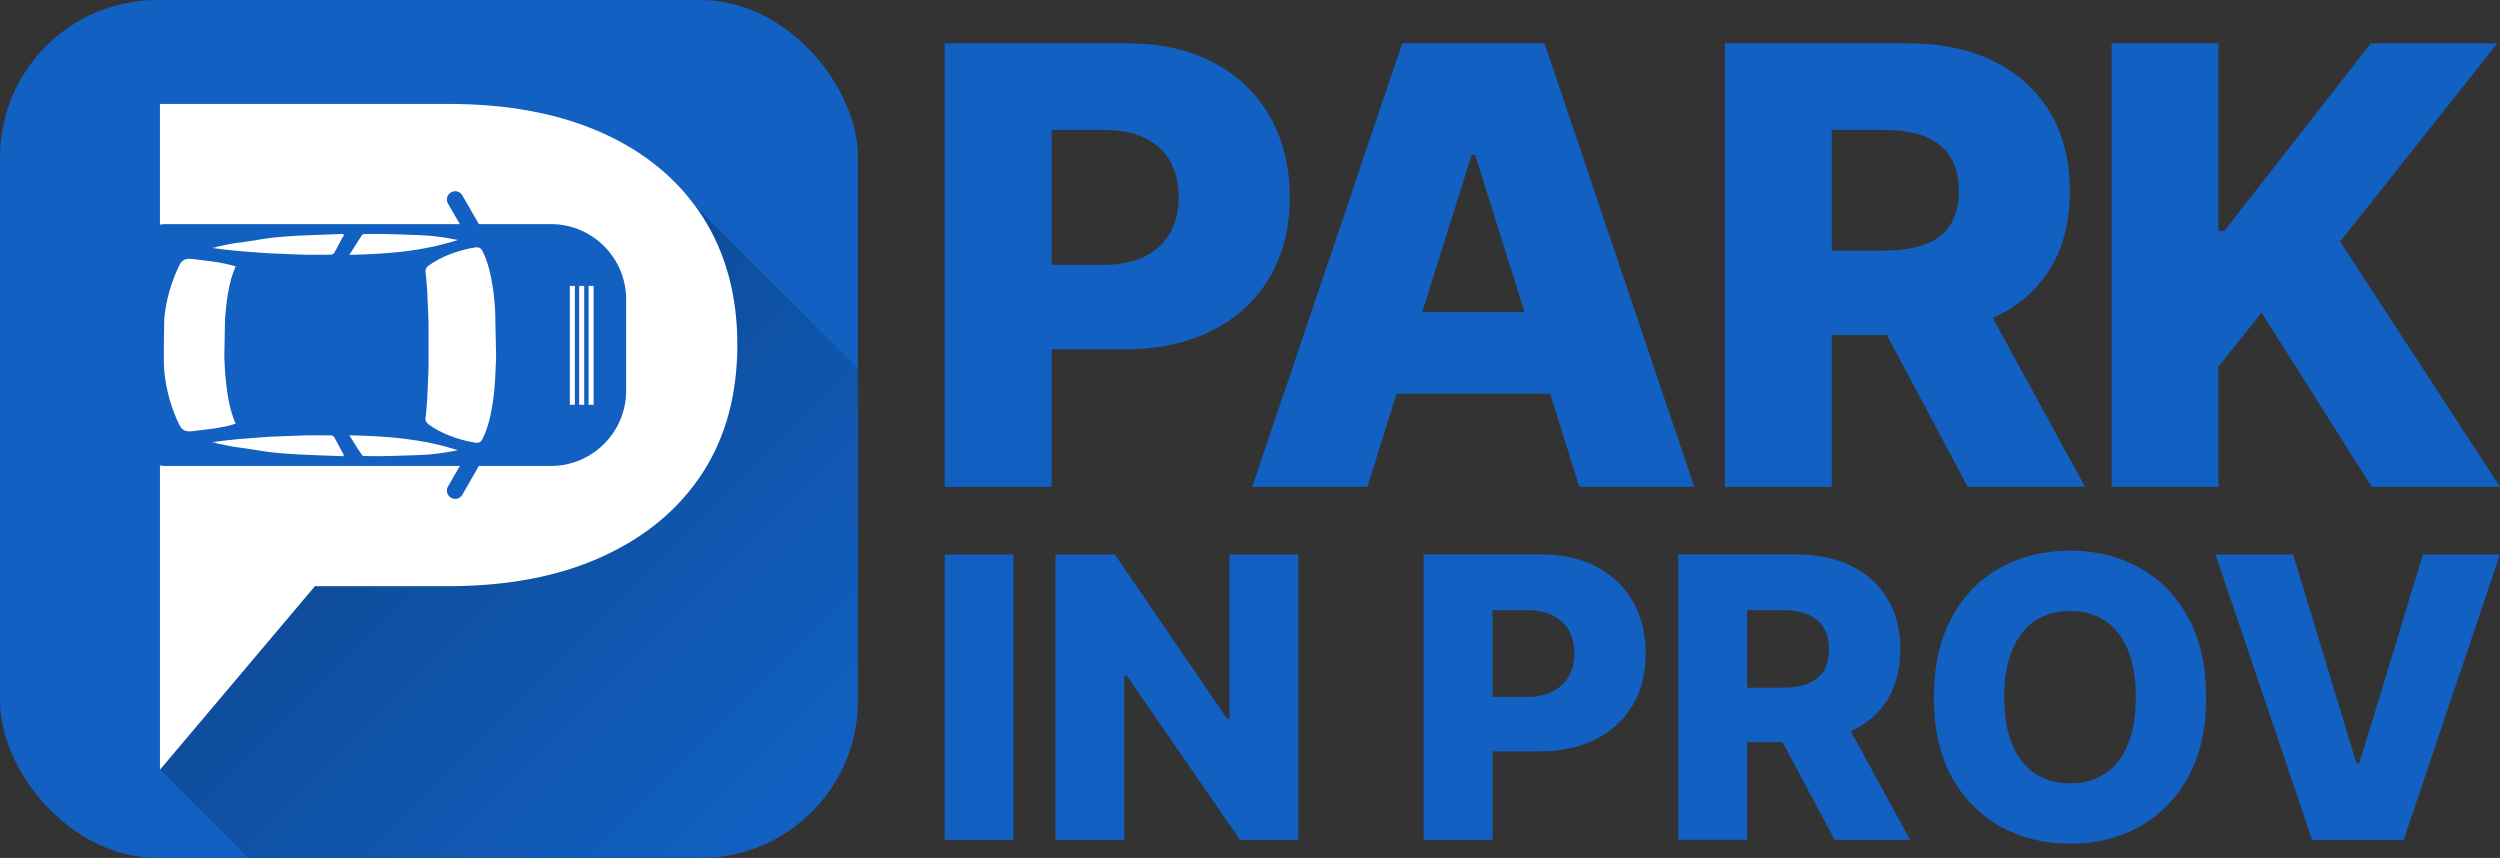 <?xml version="1.0" encoding="UTF-8"?>
<svg xmlns="http://www.w3.org/2000/svg" xmlns:xlink="http://www.w3.org/1999/xlink" id="Layer_2" viewBox="0 0 635.37 218.05">
  <rect x="0" y="0" width="635.37" height="218.05" fill="#333333" stroke="none"/>
  <defs>
    <style>.cls-1{fill:#1160c2;}.cls-2{fill:url(#linear-gradient);opacity:.3;}.cls-3{fill:#fff;}</style>
    <linearGradient id="linear-gradient" x1="196.12" y1="211.39" x2="61.86" y2="77.13" gradientUnits="userSpaceOnUse">
      <stop offset="0" stop-color="#000" stop-opacity="0"></stop>
      <stop offset="1" stop-color="#000"></stop>
    </linearGradient>
  </defs>
  <g id="Layer_1-2">
    <rect class="cls-1" width="218.05" height="218.05" rx="40" ry="40"></rect>
    <path class="cls-3" d="M187.4,87.55c0,12.75-2.99,23.68-8.93,32.78-5.98,9.11-14.43,16.16-25.41,21.14-10.95,5.01-24.01,7.51-39.15,7.51h-33.86l-39.36,46.61-.04.05v-77.35c.41.04.81.13,1.23.13h74.99l-3.02,5.23c-.58.99-.23,2.25.76,2.83l.05.04c.98.58,2.25.22,2.83-.76l4.21-7.34h18.36c10.48,0,19.07-8.59,19.07-19.07v-23.32c0-10.49-8.59-19.07-19.07-19.07h-18.36l-4.21-7.33c-.58-.98-1.85-1.33-2.83-.75h-.05c-.99.59-1.34,1.88-.76,2.86l3.02,5.22H41.88c-.42,0-.82.08-1.23.12v-30.67h73.26c15.14,0,28.2,2.45,39.15,7.37,4.46,2,8.51,4.35,12.14,7.06,4.41,3.27,8.21,7.07,11.39,11.39.66.88,1.28,1.77,1.88,2.69,5.94,9.19,8.93,20.09,8.93,32.63Z"></path>
    <path class="cls-3" d="M87.32,59.62c-.17-.28-.56-.16-.83-.14-3.69.14-7.1.25-10.81.42-1.96.11-3.91.26-5.85.44-2.97.3-5.92.95-8.87,1.3-2.46.28-3.46.6-6.04,1.12.24.16-1.18.25-1.11.25,4.3.63,8.65.95,12.97,1.26,2.83.21,5.7.25,8.54.39,2.99.16,5.7.04,8.69.07.52,0,.84-.21,1.08-.69.62-1.12,1.3-2.51,1.92-3.64.13-.25.51-.49.32-.79Z"></path>
    <path class="cls-3" d="M48.16,109.63c-1.26,0-2.03-.5-2.59-1.67-2.07-4.29-3.32-8.71-3.81-13.51l-.11-2.14v-5.58s.11-5.87.11-5.87c.48-4.72,1.72-9.13,3.8-13.42.56-1.17,1.34-1.67,2.59-1.67.19,0,.4.01.61.04l1.14.13c2.43.28,4.94.56,7.35,1.08.59.12,1.15.28,1.72.43.3.08.61.17.92.25-1.88,4.29-2.3,8.82-2.7,13.2v.12s-.18,9.8-.18,9.8l.18,3.6v.08c.41,4.4.83,8.94,2.7,13.19-.28.08-.53.15-.79.22-.63.18-1.23.35-1.83.47-2.41.52-4.92.81-7.34,1.08l-1.17.13c-.21.02-.41.04-.6.04Z"></path>
    <path class="cls-3" d="M85.08,111.33c-.24-.46-.56-.68-1.08-.68-2.99.04-5.7-.09-8.69.09-2.84.14-5.7.16-8.54.37-4.32.33-8.67.65-12.97,1.28-.07,0,1.35.07,1.11.25,2.58.51,3.58.83,6.04,1.12,2.95.35,5.91,1,8.87,1.28,1.94.19,3.9.35,5.85.44,3.71.19,7.12.3,10.81.44.27,0,.66.14.83-.14.19-.32-.19-.54-.32-.79,1.18,2.12-.17-.49-1.92-3.65Z"></path>
    <path class="cls-3" d="M121.19,112.54c-.15,0-.3-.01-.46-.04-4.49-.75-8.75-2.41-11.69-4.56-.68-.48-.98-1.03-.9-1.64.42-3.35.54-6.73.66-10.01.04-1.02.07-2.04.12-3.06v-11.02c-.04-1.06-.08-2.08-.12-3.11-.12-3.28-.24-6.67-.66-10-.08-.63.21-1.18.88-1.66,2.95-2.15,7.32-3.85,11.7-4.55.16-.03.32-.04.46-.04.5,0,1.04.13,1.5,1.06,1.46,2.93,2.1,6.17,2.58,9.23.32,2.07.47,4.11.59,6l.24,11.71-.25,5.41c-.11,1.88-.27,3.92-.59,5.97-.47,3.06-1.12,6.31-2.58,9.25-.47.94-1.02,1.06-1.5,1.06h0Z"></path>
    <rect class="cls-3" x="149.59" y="72.66" width="1.28" height="30.22"></rect>
    <path class="cls-3" d="M92.89,59.47c-.34.02-.67-.02-.91.32-1.03,1.48-2.04,3.27-3.22,4.99,9.87-.23,18.37-.86,27.62-3.79-3.44-.67-6.36-1.12-9.84-1.23-4.69-.14-8.94-.4-13.65-.28Z"></path>
    <rect class="cls-3" x="147.2" y="72.66" width="1.28" height="30.22"></rect>
    <rect class="cls-3" x="144.82" y="72.66" width="1.28" height="30.22"></rect>
    <path class="cls-3" d="M91.98,115.61c.24.32.57.3.91.3,4.71.12,8.96-.12,13.65-.26,3.48-.11,6.39-.56,9.84-1.23-9.25-2.93-17.75-3.57-27.62-3.79,1.09,1.57,1.23,2.1,3.22,4.99Z"></path>
    <path class="cls-1" d="M240.11,123.73V11.02h46.45c8.47,0,15.78,1.64,21.94,4.92,6.15,3.28,10.91,7.86,14.26,13.73,3.35,5.88,5.03,12.7,5.03,20.46s-1.7,14.55-5.11,20.35c-3.4,5.8-8.26,10.3-14.56,13.5-6.3,3.2-13.74,4.8-22.32,4.8h-28.75v-21.48h23.68c4.08,0,7.53-.72,10.33-2.16,2.8-1.44,4.92-3.44,6.35-6.01,1.44-2.57,2.16-5.57,2.16-9s-.72-6.57-2.16-9.12c-1.44-2.55-3.56-4.51-6.35-5.9-2.8-1.39-6.27-2.08-10.4-2.08h-13.39v90.7h-27.16Z"></path>
    <path class="cls-1" d="M347.53,123.73h-29.28l38.13-112.72h36.16l38.05,112.72h-29.2l-26.48-84.35h-.91l-26.48,84.35ZM343.75,79.33h61.2v20.73h-61.2v-20.73Z"></path>
    <path class="cls-1" d="M438.38,123.73V11.02h46.45c8.47,0,15.79,1.53,21.94,4.58,6.15,3.05,10.91,7.39,14.26,13.01,3.35,5.62,5.03,12.27,5.03,19.93s-1.7,14.45-5.11,19.9-8.26,9.6-14.56,12.44c-6.3,2.85-13.74,4.27-22.32,4.27h-29.43v-21.48h24.36c4.08,0,7.53-.53,10.33-1.59,2.8-1.06,4.92-2.71,6.35-4.96,1.44-2.24,2.16-5.11,2.16-8.59s-.72-6.37-2.16-8.66c-1.44-2.29-3.55-4.01-6.35-5.14-2.8-1.13-6.27-1.7-10.4-1.7h-13.39v90.7h-27.16ZM500.11,123.73l-27.46-51.52h29.12l28.14,51.52h-29.81Z"></path>
    <path class="cls-1" d="M536.65,123.73V11.02h27.16v47.66h1.51l37.22-47.66h32.15l-39.94,50.38,40.62,62.33h-32.6l-27.99-44.25-10.97,13.69v30.56h-27.16Z"></path>
    <path class="cls-1" d="M257.59,140.91v72.55h-17.48v-72.55h17.48Z"></path>
    <path class="cls-1" d="M329.95,140.91v72.55h-14.8l-28.87-41.87h-.54v41.87h-17.48v-72.55h15.09l28.53,41.78h.58v-41.78h17.48Z"></path>
    <path class="cls-1" d="M361.81,213.45v-72.55h29.9c5.45,0,10.16,1.06,14.12,3.17,3.96,2.11,7.02,5.06,9.18,8.84,2.16,3.78,3.24,8.17,3.24,13.17s-1.1,9.37-3.29,13.1c-2.19,3.73-5.32,6.63-9.37,8.69-4.06,2.06-8.85,3.09-14.36,3.09h-18.5v-13.83h15.24c2.63,0,4.84-.46,6.65-1.39,1.8-.92,3.17-2.22,4.09-3.87.93-1.66,1.39-3.59,1.39-5.79s-.46-4.23-1.39-5.87c-.92-1.64-2.29-2.9-4.09-3.8-1.8-.89-4.03-1.34-6.69-1.34h-8.62v58.38h-17.48Z"></path>
    <path class="cls-1" d="M426.53,213.45v-72.55h29.9c5.45,0,10.16.98,14.12,2.95,3.96,1.96,7.02,4.76,9.18,8.37,2.16,3.62,3.24,7.9,3.24,12.83s-1.1,9.3-3.29,12.81c-2.19,3.5-5.32,6.18-9.37,8.01-4.06,1.83-8.85,2.75-14.36,2.75h-18.94v-13.83h15.68c2.63,0,4.84-.34,6.65-1.02,1.8-.68,3.17-1.75,4.09-3.19.93-1.44,1.39-3.29,1.39-5.53s-.46-4.1-1.39-5.58c-.92-1.48-2.29-2.58-4.09-3.31-1.8-.73-4.03-1.1-6.69-1.1h-8.62v58.38h-17.48ZM466.26,213.45l-17.67-33.16h18.75l18.11,33.16h-19.18Z"></path>
    <path class="cls-1" d="M526.11,214.43c-6.53,0-12.41-1.44-17.65-4.33-5.24-2.89-9.38-7.1-12.42-12.63-3.04-5.53-4.55-12.28-4.55-20.23s1.52-14.76,4.55-20.33c3.03-5.57,7.17-9.79,12.42-12.66,5.24-2.87,11.12-4.31,17.65-4.31s12.35,1.44,17.58,4.31,9.36,7.09,12.42,12.66c3.05,5.57,4.58,12.34,4.58,20.33s-1.53,14.7-4.58,20.25c-3.05,5.55-7.19,9.76-12.42,12.63-5.23,2.87-11.09,4.31-17.58,4.31ZM526.11,199.09c3.47,0,6.46-.84,8.96-2.53s4.41-4.16,5.75-7.4c1.33-3.25,2-7.22,2-11.93s-.67-8.74-2-12c-1.33-3.26-3.25-5.74-5.75-7.42s-5.49-2.53-8.96-2.53-6.46.84-8.96,2.53-4.42,4.16-5.77,7.42c-1.35,3.26-2.02,7.26-2.02,12s.67,8.68,2.02,11.93c1.35,3.25,3.27,5.71,5.77,7.4s5.49,2.53,8.96,2.53Z"></path>
    <path class="cls-1" d="M582.79,140.91l16.12,53.12h.68l16.21-53.12h19.57l-24.49,72.55h-23.27l-24.54-72.55h19.72Z"></path>
    <path class="cls-2" d="M176.59,52.23c.66.88,1.28,1.77,1.88,2.69,5.94,9.19,8.93,20.09,8.93,32.63s-2.99,23.68-8.93,32.78c-5.98,9.11-14.43,16.16-25.41,21.14-10.95,5.01-24.01,7.51-39.15,7.51h-33.86l-39.36,46.61,22.46,22.46h114.9c22.09,0,40-17.91,40-40v-84.36l-41.46-41.46Z"></path>
  </g>
</svg>

